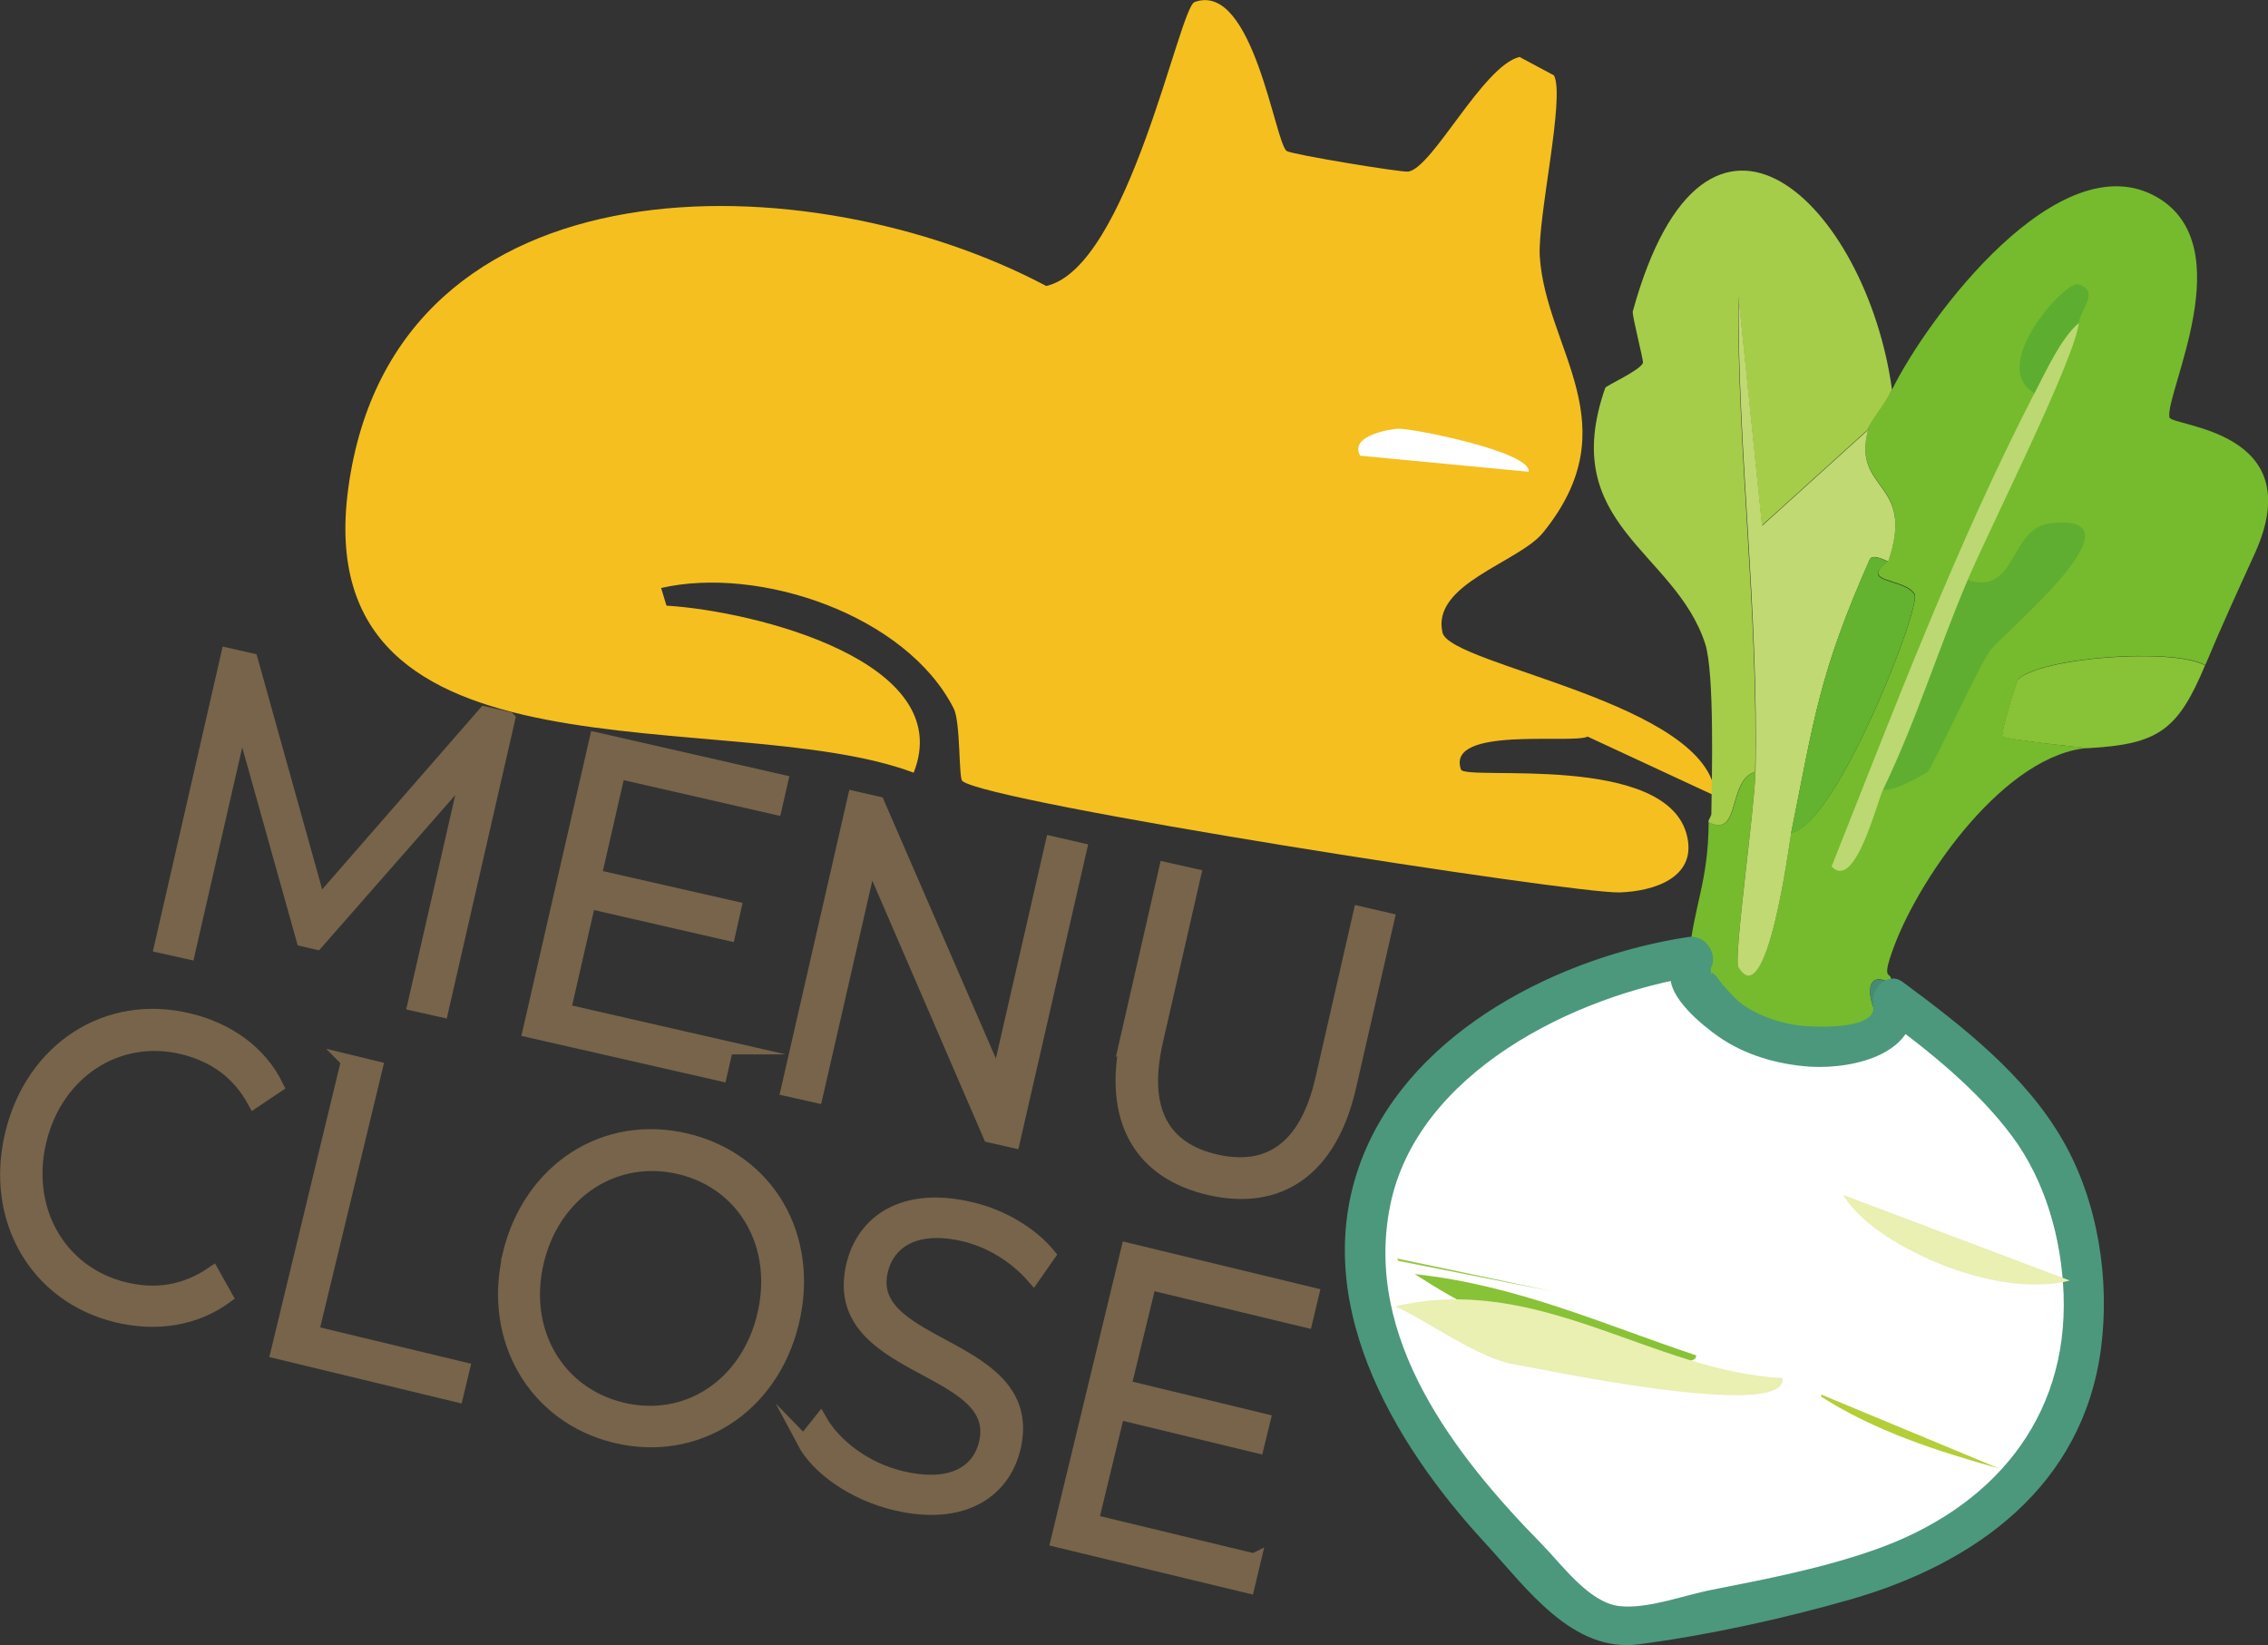 <?xml version="1.0" encoding="UTF-8"?>
<svg id="_レイヤー_2" data-name="レイヤー 2" xmlns="http://www.w3.org/2000/svg" viewBox="0 0 84.87 61.56">
  <rect x="0" y="0" width="84.87" height="61.56" fill="#333333" stroke="none"/>
  <defs>
    <style>
      .cls-1 {
        fill: #5fae31;
      }

      .cls-2 {
        fill: #a5cd49;
      }

      .cls-3 {
        fill: #bbd873;
      }

      .cls-4 {
        fill: #95c743;
      }

      .cls-5 {
        fill: #eaefb2;
      }

      .cls-6 {
        fill: #fff;
      }

      .cls-7 {
        fill: #88c236;
      }

      .cls-8 {
        fill: #478b75;
      }

      .cls-9 {
        fill: #5dad31;
      }

      .cls-10 {
        fill: #4b987d;
      }

      .cls-11 {
        fill: #f5bf1f;
      }

      .cls-12 {
        fill: #c0d972;
      }

      .cls-13 {
        fill: #b4ce38;
      }

      .cls-14 {
        fill: #75bb2d;
      }

      .cls-15 {
        fill: #63b230;
      }

      .cls-16 {
        fill: #77644a;
        stroke: #77644a;
        stroke-miterlimit: 10;
        stroke-width: .5px;
      }
    </style>
  </defs>
  <g id="_デザインはこちら" data-name="デザインはこちら">
    <g>
      <g>
        <path class="cls-16" d="M.44,42.42c.77-3.19,3.58-5,6.62-4.26,1.47.35,2.67,1.2,3.3,2.48l-.85.57c-.6-1.1-1.52-1.73-2.67-2.01-2.43-.59-4.73.9-5.35,3.48s.74,4.95,3.17,5.54c1.15.28,2.25.13,3.3-.59l.5.89c-1.15.84-2.6,1.07-4.09.71-3.02-.73-4.7-3.62-3.93-6.81Z"/>
        <path class="cls-16" d="M13,39.69l1.07.26-2.39,9.9,5.65,1.36-.24,1-6.71-1.62,2.63-10.89Z"/>
        <path class="cls-16" d="M19.06,46.92c.77-3.17,3.58-5,6.64-4.26s4.72,3.63,3.95,6.82-3.6,4.99-6.62,4.26-4.73-3.65-3.96-6.82ZM28.58,49.22c.63-2.6-.71-4.95-3.13-5.53s-4.71.89-5.34,3.49.73,4.95,3.16,5.54,4.68-.89,5.31-3.49Z"/>
        <path class="cls-16" d="M30.07,53.94l.63-.79c.54.94,1.68,1.81,3.01,2.13,1.89.46,2.91-.2,3.17-1.28.72-2.99-5.93-2.65-4.96-6.68.39-1.6,1.87-2.71,4.44-2.09,1.14.27,2.23.92,2.89,1.72l-.58.83c-.72-.82-1.65-1.35-2.55-1.57-1.84-.45-2.88.24-3.14,1.33-.72,2.99,5.92,2.68,4.96,6.65-.39,1.6-1.9,2.69-4.48,2.06-1.51-.37-2.86-1.3-3.4-2.32Z"/>
        <path class="cls-16" d="M46.94,58.36l-.24,1-7.13-1.72,2.63-10.89,6.91,1.67-.24,1-5.85-1.41-.94,3.87,5.21,1.26-.24.98-5.21-1.26-.98,4.05,6.06,1.46Z"/>
      </g>
      <g>
        <path class="cls-11" d="M44.72.07c2.18-.76,2.99,5.29,3.43,5.58.19.13,4.31.81,4.55.77.91-.14,2.79-3.95,4.16-4.29l1.29.69c.43.8-.62,5.32-.53,6.78.23,3.49,3.4,6.29.12,10.33-.9,1.11-4.19,1.92-3.76,3.74.29,1.23,10,2.62,10.21,6.11l-4.78-2.22c-.57.29-5.31-.41-4.74,1.23.15.44,7.79-.67,8.47,2.53.33,1.52-1.25,2.03-2.54,2.07-1.73.05-23.65-3.36-24.59-4.17-.14-.12-.06-2.19-.32-2.71-1.78-3.51-7.29-5.35-10.95-4.51l.2.66c3.29.2,10.9,2.09,9.25,6.25-6.92-2.6-22.7.85-21.16-10.62,1.7-12.67,17.35-12.25,26.12-7.59,3.08-.69,4.97-10.41,5.55-10.62h0Z"/>
        <path class="cls-6" d="M52.32,16.04c.6-.01,5.01.88,4.88,1.61l-6.3-.6c-.43-.76,1.16-1,1.42-1.01Z"/>
      </g>
      <g>
        <g>
          <path class="cls-14" d="M82.52,24.88c-1.28-.67-6.23-.27-7,.54-.08.08-.65,2.04-.58,2.12.11.13,3.08.45,3.25.44-3.11.2-6.3,4.74-7.31,7.42-.57,1.52-.01.81-.14,1.38-.98-.54-.88.62-.45,1.27-1.99,1.41-5.67.2-6.9-1.75-.01-.02.18-.36-.2-.43.2-2.05.73-2.82.75-5.11,1.23.62.7-1.59,1.75-1.88-.03,1.37-.83,6.98-.64,7.3,1.09,1.79,1.91-4.68,1.98-5.03,1.68-.25,4.88-8.47,4.62-8.92-.37-.63-2.13-.4-.99-1.25,1.05-3.03-1.38-2.57-.75-4.93.09-.35.61-.93.89-1.47,1.35-2.73,6.27-9.31,9.92-7.2,3.16,1.83.31,7.29.46,8.23.06.36,5.3.45,3.2,5.09-.7,1.54-1.21,2.64-1.85,4.17Z"/>
          <path class="cls-2" d="M70.79,14.6c-.27.55-.79,1.13-.89,1.47l-3.97,3.59-.88-8.56c-.05,5.74.75,11.77.63,17.78-1.05.29-.52,2.5-1.75,1.88,0-.11.11-.21.11-.32.02-1.37.12-5.26-.23-6.35-1.13-3.49-5.54-4.44-3.74-9.58.03-.08,1.3-.65,1.41-.93.03-.09-.42-1.8-.38-1.93,2.74-9.94,8.75-3.99,9.7,2.93Z"/>
          <path class="cls-7" d="M82.52,24.88c-1.02,2.45-1.76,2.96-4.34,3.11-.16,0-3.14-.32-3.25-.44-.07-.08.5-2.04.58-2.12.78-.81,5.72-1.21,7-.54Z"/>
          <path class="cls-8" d="M70.74,36.79c-.02.09.62.51-.45,1.27-.43-.65-.53-1.81.45-1.27Z"/>
          <path class="cls-12" d="M69.91,16.07c-.63,2.35,1.8,1.9.75,4.93-.01.03-.58-.32-.69-.07-1.89,4.27-2.07,5.9-2.94,10.23-.07.35-.89,6.82-1.98,5.03-.19-.31.61-5.93.64-7.3.13-6.01-.67-12.04-.63-17.78l.88,8.56,3.97-3.59Z"/>
          <path class="cls-15" d="M70.65,21c-1.14.85.62.62.99,1.25.26.45-2.94,8.67-4.62,8.92.88-4.33,1.05-5.97,2.94-10.23.11-.26.68.1.69.07Z"/>
          <path class="cls-1" d="M70.47,29.53c1.23-2.54,2.06-5.25,3.16-7.83,1.84.61,1.55-1.94,3.09-2.12,3.77-.44-1.81,4.16-2.24,4.75-.46.63-2.06,4.18-2.34,4.54-.06.07-1.41.83-1.67.66Z"/>
          <path class="cls-3" d="M73.63,21.7c-1.1,2.58-1.93,5.29-3.16,7.83-.24.49-1.05,3.82-1.93,2.89,2.35-5.91,4.65-12,7.59-17.71.42-.81.99-2.07,1.66-2.63-.12,1.3-3.36,7.74-4.16,9.62Z"/>
          <path class="cls-9" d="M77.79,12.08c-.67.56-1.24,1.83-1.66,2.63-1.76-.99,1.17-4.24,1.64-4.07.83.24.07.96.02,1.44Z"/>
        </g>
        <g>
          <path class="cls-6" d="M63.36,35.78c-2.43.35-4.31,1.05-6.44,2.27-2.22,1.27-4.26,3.07-5.21,5.45-1.16,2.89-.54,6.24.91,8.99,1.46,2.74,3.68,4.99,5.89,7.18.49.48,1.01.98,1.68,1.13.5.11,1.03.01,1.54-.09,1.08-.21,2.15-.42,3.23-.64,4.07-.8,8.49-1.81,11.05-5.08,2.45-3.13,2.47-7.68.86-11.31-1.05-2.37-3.96-4.75-6.04-6.28.58,1.96-3.99,2.53-6.39.55-.41-.34-.69-.94-.96-1.04-.29-.11-.2-.43-.2-.43"/>
          <path class="cls-10" d="M63.16,35.06c-4.76.73-10.23,3.45-12.14,8.15-2.15,5.3,1.06,10.75,4.58,14.55,1.52,1.65,3.24,4.1,5.74,3.76,2.63-.35,5.36-.95,7.92-1.68,4.69-1.35,8.68-4.25,9.36-9.38.34-2.59-.11-5.5-1.42-7.78-1.4-2.45-3.77-4.29-6-5.94-.57-.42-1.22.27-1.1.85.21,1.01-2.42.84-2.92.76-.65-.11-1.31-.33-1.86-.69-.36-.23-.58-.52-.86-.82-.1-.11-.4-.62-.44-.36.13-.95-1.37-.94-1.5,0-.11.83,1.18,1.88,1.78,2.3,1,.7,2.23,1.05,3.44,1.13,1.68.1,4.28-.52,3.81-2.72l-1.1.85c1.75,1.3,3.54,2.72,4.85,4.48,1.24,1.67,1.84,3.82,1.92,5.88.18,4.75-2.74,8.07-7.08,9.59-1.97.69-4.03,1.09-6.07,1.49-1.04.2-2.45.74-3.49.61-1.14-.15-2.13-1.55-2.88-2.31-3.25-3.31-6.68-7.7-5.68-12.67s6.89-7.88,11.54-8.6c.95-.15.55-1.59-.4-1.45h0Z"/>
        </g>
        <path class="cls-4" d="M52.3,47.09l5.82,1.23-5.78-1.14s-.03,0-.05-.09Z"/>
        <path class="cls-7" d="M63.47,50.71c.12.96-7.46-1.41-7.86-1.57-.94-.38-1.82-.93-2.67-1.47,3.83.41,7.1,1.9,10.53,3.04Z"/>
        <path class="cls-13" d="M68.16,52.18l6.64,2.76c-2.3-.64-4.65-1.4-6.66-2.69l.02-.06Z"/>
        <path class="cls-5" d="M68.98,44.71l8.47,3.2c-.7.2-1.69.18-2.44.06-1.36-.22-2.66-.7-3.87-1.38-.8-.45-1.72-1.13-2.16-1.87Z"/>
        <path class="cls-5" d="M66.7,51.56c-4.85-.24-9.12-3.95-14.49-2.68,1.21.53,3.14,1.97,4.47,2.17.56.08,10.23,2.17,10.02.52Z"/>
      </g>
      <g>
        <path class="cls-16" d="M19.03,26.89l-2.5,10.92-1.03-.23,2-8.74-5.65,6.44-.51-.12-2.3-8.21-1.99,8.69-1.03-.23,2.5-10.92.88.2,2.54,9.1,6.2-7.11.88.2Z"/>
        <path class="cls-16" d="M27.19,39.2l-.23,1-7.15-1.63,2.5-10.92,6.93,1.58-.23,1-5.86-1.34-.89,3.89,5.23,1.19-.22.98-5.23-1.2-.93,4.06,6.08,1.39Z"/>
        <path class="cls-16" d="M40.42,31.78l-2.5,10.92-.88-.2-4.47-10.35-2.03,8.86-1.07-.24,2.5-10.92.88.2,4.49,10.35,2.03-8.86,1.05.24Z"/>
        <path class="cls-16" d="M42.19,38.77l1.43-6.26,1.07.24-1.42,6.21c-.59,2.59.26,4.03,2.23,4.48,1.98.45,3.38-.48,3.97-3.07l1.42-6.21,1.04.24-1.43,6.26c-.72,3.14-2.65,4.4-5.23,3.81-2.58-.59-3.79-2.57-3.07-5.71Z"/>
      </g>
    </g>
  </g>
</svg>